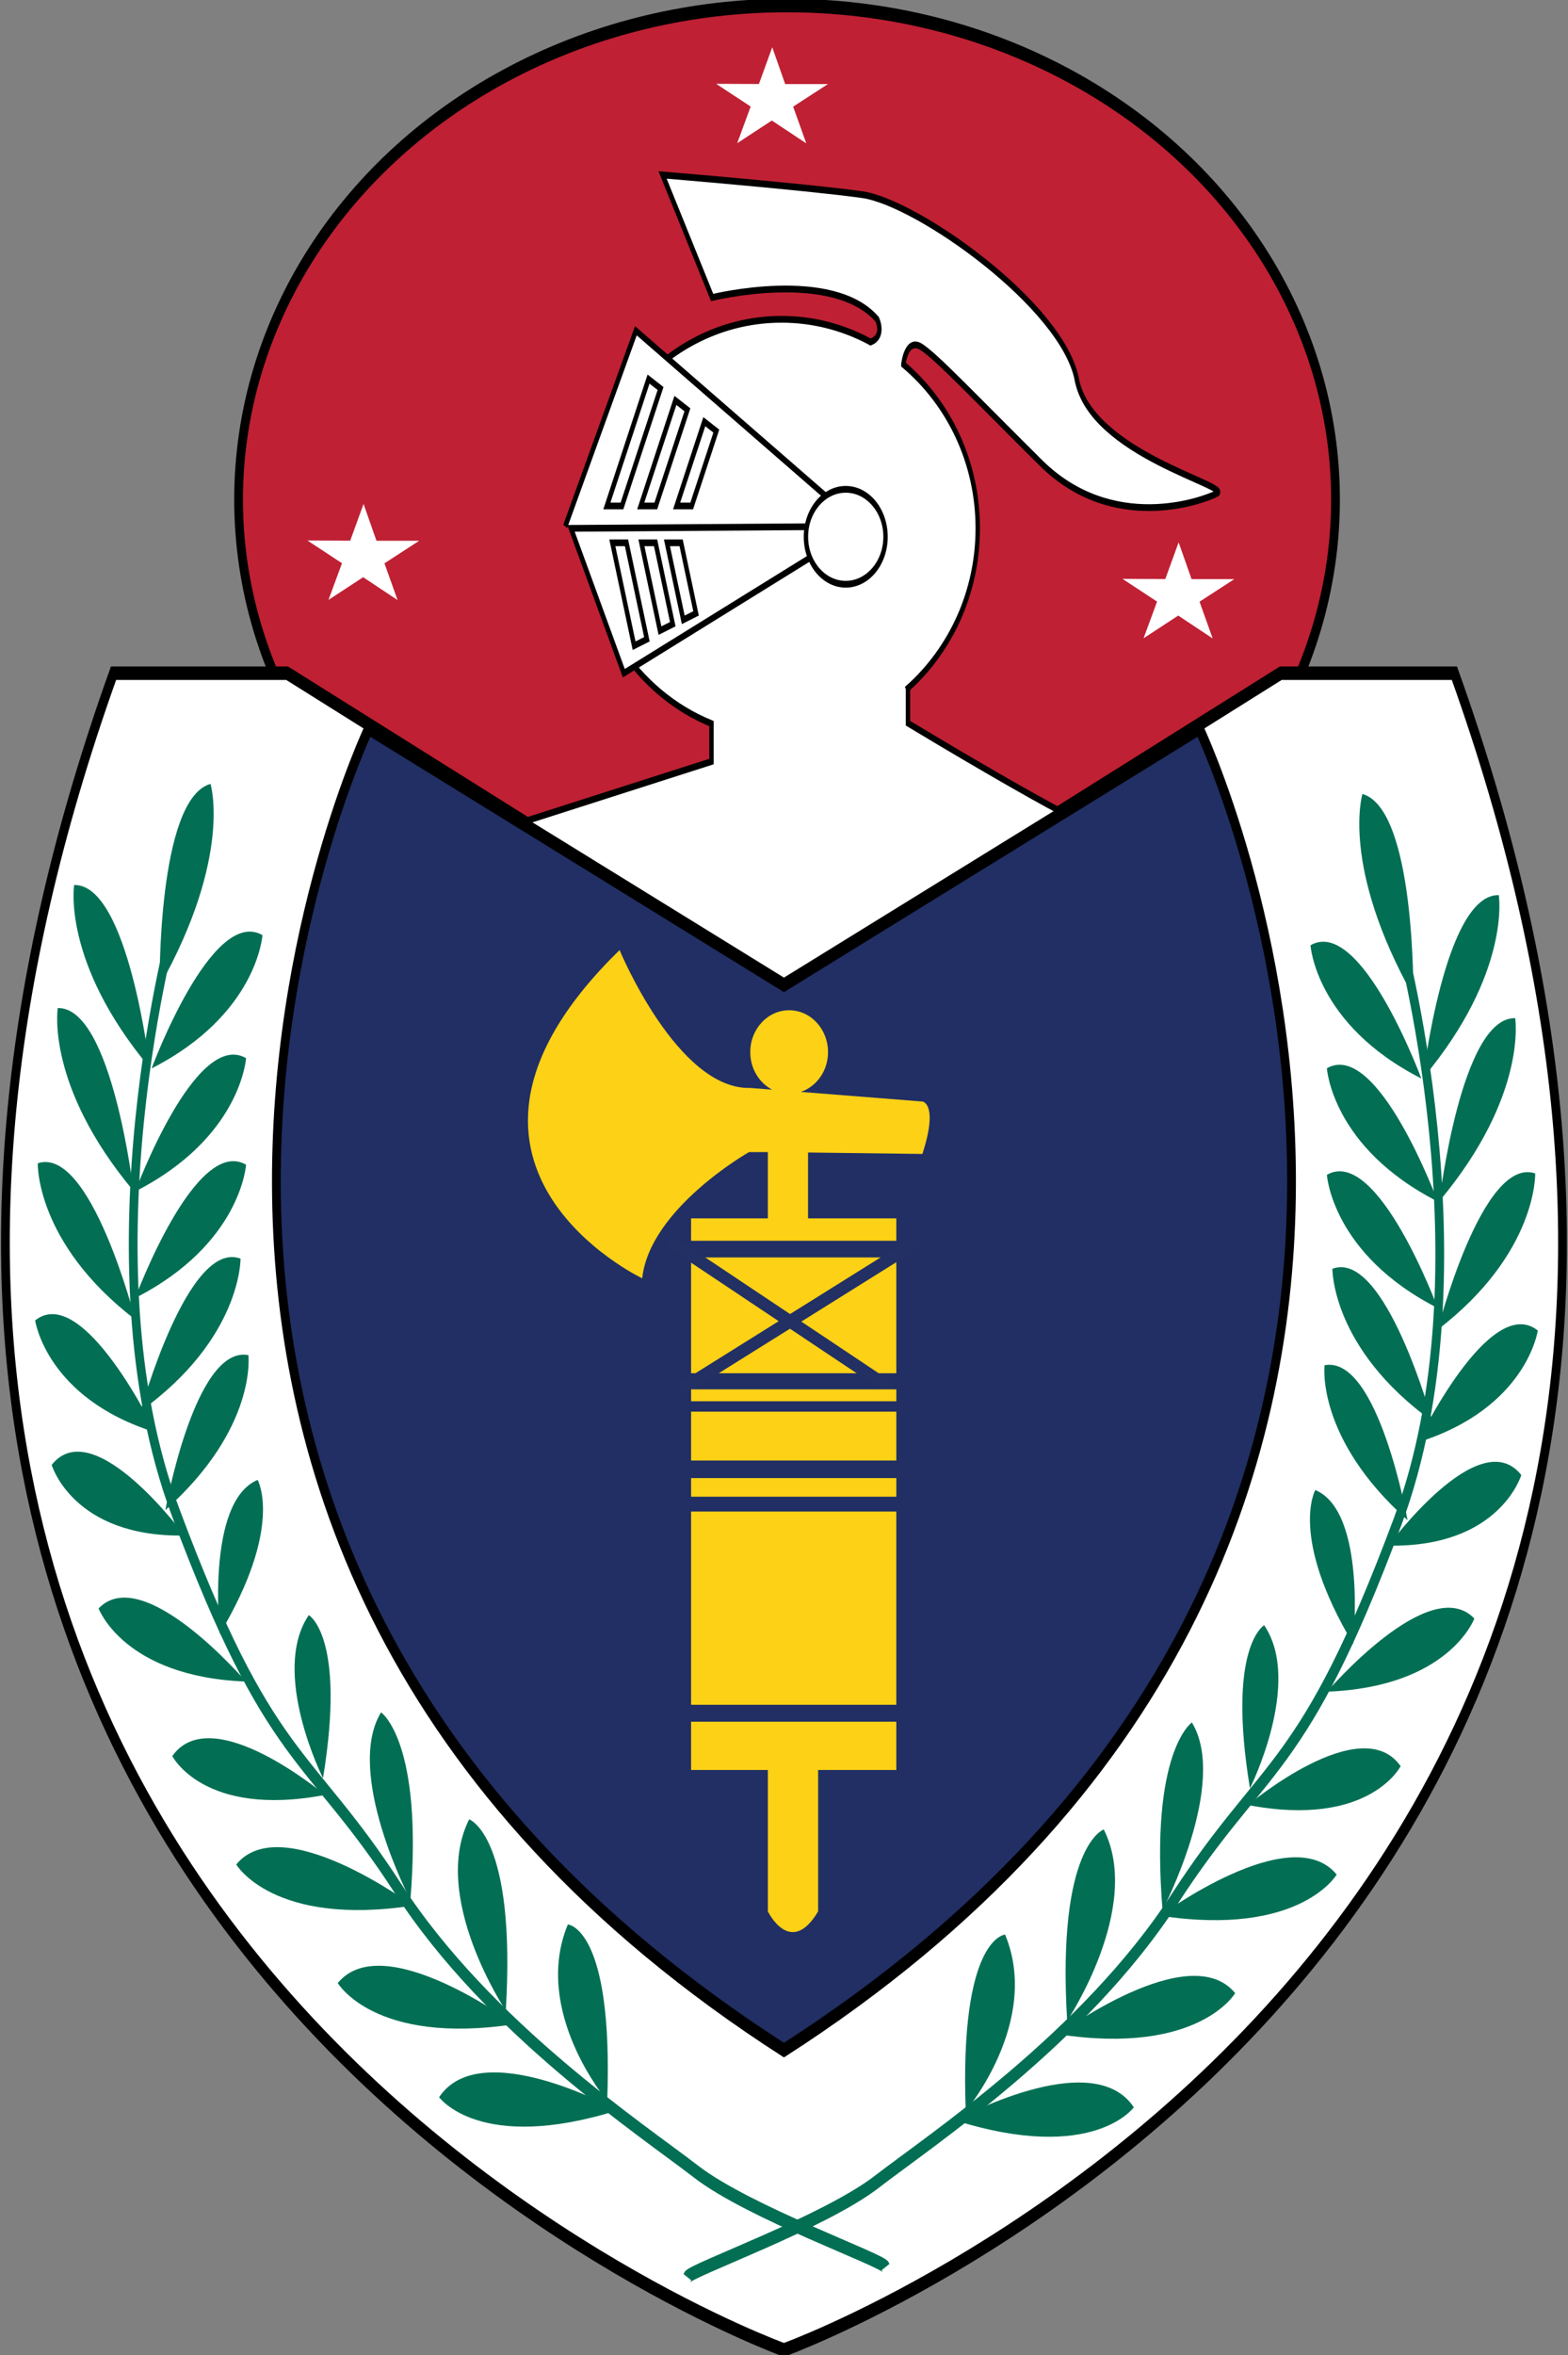 <?xml version="1.0" encoding="UTF-8" standalone="no"?>
<!-- Generator: Adobe Illustrator 16.0.0, SVG Export Plug-In . SVG Version: 6.00 Build 0)  -->

<svg
   xmlns:dc="http://purl.org/dc/elements/1.1/"
   xmlns:cc="http://creativecommons.org/ns#"
   xmlns:rdf="http://www.w3.org/1999/02/22-rdf-syntax-ns#"
   xmlns:svg="http://www.w3.org/2000/svg"
   xmlns="http://www.w3.org/2000/svg"
   xmlns:sodipodi="http://sodipodi.sourceforge.net/DTD/sodipodi-0.dtd"
   xmlns:inkscape="http://www.inkscape.org/namespaces/inkscape"
   version="1.1"
   id="Layer_1"
   x="0px"
   y="0px"
   width="166.317"
   height="249.628"
   viewBox="0 0 166.317 249.628"
   enable-background="new 0 0 612 792"
   xml:space="preserve"
   inkscape:version="0.48.4 r9939"
   sodipodi:docname="constubulary.svg"><rect x="0" y="0" width="166.317" height="249.628" fill="#808080" stroke="none"/><defs
   id="defs175" /><sodipodi:namedview
   pagecolor="#ffffff"
   bordercolor="#666666"
   borderopacity="1"
   objecttolerance="10"
   gridtolerance="10"
   guidetolerance="10"
   inkscape:pageopacity="0"
   inkscape:pageshadow="2"
   inkscape:window-width="1280"
   inkscape:window-height="740"
   id="namedview173"
   showgrid="false"
   inkscape:zoom="1.0427839"
   inkscape:cx="92.312503"
   inkscape:cy="162.51182"
   inkscape:window-x="-4"
   inkscape:window-y="-4"
   inkscape:window-maximized="1"
   inkscape:current-layer="g3960"
   fit-margin-top="0"
   fit-margin-left="0"
   fit-margin-right="0"
   fit-margin-bottom="0" />





























<g
   id="g3960"
   transform="matrix(0.928,0,0,1.433,-201.742,-442.093)"><ellipse
     style="fill:#bf2033;stroke:#000000;stroke-miterlimit:10"
     id="ellipse5"
     ry="36.541"
     rx="62.689"
     cy="345.932"
     cx="305.161"
     stroke-miterlimit="10"
     d="m 367.85,345.932 c 0,20.181 -28.067,36.541 -62.689,36.541 -34.622,0 -62.689,-16.36 -62.689,-36.541 0,-20.181 28.067,-36.541 62.689,-36.541 34.622,0 62.689,16.36 62.689,36.541 z"
     sodipodi:cx="305.16101"
     sodipodi:cy="345.93201"
     sodipodi:rx="62.688999"
     sodipodi:ry="36.541"
     transform="translate(2.192,-0.473)" /><path
     id="path7"
     d="M 383.63,358.302 H 363.789 L 307,381.354 250.212,358.303 H 230.371 C 178.433,452.249 307,482.316 307,482.316 c 0,0 128.568,-30.067 76.63,-124.014 z"
     enable-background="new    "
     stroke-miterlimit="10"
     inkscape:connector-curvature="0"
     style="fill:#ffffff;stroke:#000000;stroke-miterlimit:10" /><path
     id="path9"
     d="m 340.475,336.586 c -1.619,-5.504 -18.292,-13.112 -24.524,-13.679 -6.232,-0.567 -22.825,-1.458 -22.825,-1.458 l 5.666,9.065 c 0,0 13.763,-2.197 18.861,1.613 0,0 0.927,1.249 -0.751,1.68 -0.004,10e-4 -0.005,0.002 -0.009,0.003 -0.093,-0.033 -0.183,-0.07 -0.277,-0.103 -2.983,-1.012 -6.34,-1.581 -9.889,-1.581 -12.382,0 -22.419,6.922 -22.419,15.459 0,6.591 5.981,12.219 14.406,14.443 l 10e-4,2.808 -23.797,4.934 0.811,0.485 4.451,2.833 26.549,8.903 c 0,0 39.821,-11.579 36.827,-11.984 -2.994,-0.405 -22.38,-8.005 -22.38,-8.005 v -2.596 l -0.002,-0.003 c 4.875,-2.836 7.975,-7.077 7.975,-11.819 0,-4.91 -3.323,-9.284 -8.501,-12.115 v -0.003 c 0,0 0.323,-2.046 2.104,-1.273 1.781,0.773 5.422,3.281 13.597,8.542 8.175,5.261 18.453,2.833 20.153,2.267 1.7,-0.566 -14.408,-2.912 -16.027,-8.416 z"
     stroke-miterlimit="10"
     inkscape:connector-curvature="0"
     style="fill:#ffffff;stroke:#000000;stroke-width:0.5;stroke-miterlimit:10" /><path
     id="path11"
     d="M 307,461.311"
     stroke-miterlimit="10"
     inkscape:connector-curvature="0"
     style="fill:#ffffff;stroke:#000000;stroke-miterlimit:10" /><path
     id="path13"
     d="M 354.45,362.397 307,381.354 259.549,362.397 c 0,0 -43.961,59.73 47.45,97.746 l 0,0 0,0 0,0 0,0 c 91.413,-38.016 47.451,-97.746 47.451,-97.746 z"
     stroke-miterlimit="10"
     inkscape:connector-curvature="0"
     style="fill:#212f64;stroke:#000000;stroke-miterlimit:10" /><rect
     id="rect15"
     height="3.57"
     width="23.459"
     y="435.854"
     x="296.384"
     style="fill:#fcd116" /><rect
     id="rect17"
     height="14.293"
     width="23.459"
     y="420.31"
     x="296.384"
     style="fill:#fcd116" /><rect
     id="rect19"
     height="1.378"
     width="23.459"
     y="417.834"
     x="296.385"
     style="fill:#fcd116" /><rect
     id="rect21"
     height="3.615"
     width="23.459"
     y="412.921"
     x="296.385"
     style="fill:#fcd116" /><rect
     id="rect23"
     height="8.565"
     width="23.459"
     y="401.515"
     x="296.384"
     style="fill:#fcd116" /><rect
     id="rect25"
     height="1.659"
     width="23.459"
     y="398.624"
     x="296.384"
     style="fill:#fcd116" /><path
     id="path27"
     d="m 305.161,437.639 v 12.245 c 0,0 2.585,3.447 5.745,0 v -12.245"
     inkscape:connector-curvature="0"
     style="fill:#fcd116" /><path
     id="path29"
     d="m 322.827,389.982 -13.896,-0.71 c 1.796,-0.398 3.106,-1.556 3.106,-2.941 0,-1.712 -1.99,-3.1 -4.444,-3.1 -2.455,0 -4.444,1.388 -4.444,3.1 0,1.222 1.022,2.268 2.495,2.773 l -2.495,-0.127 c -8.33,0.144 -14.937,-10.198 -14.937,-10.198 -24.991,15.799 2.585,24.28 2.585,24.28 0.862,-5.171 12.208,-9.335 12.208,-9.335 h 2.154 v 5.73 h 4.596 v -5.7 l 13.07,0.106 c 1.869,-3.734 0.002,-3.878 0.002,-3.878 z"
     inkscape:connector-curvature="0"
     style="fill:#fcd116" /><line
     id="line31"
     y2="411.291"
     x2="319.37"
     y1="400.305"
     x1="293.948"
     stroke-miterlimit="10"
     style="fill:none;stroke:#223064;stroke-miterlimit:10" /><line
     id="line33"
     y2="411.29"
     x2="295.223"
     y1="400.304"
     x1="322.368"
     stroke-miterlimit="10"
     style="fill:none;stroke:#223064;stroke-miterlimit:10" /><rect
     id="rect35"
     height="0.883"
     width="23.459"
     y="411.27"
     x="296.385"
     style="fill:#fcd116" /><path
     id="path37"
     d="M 275.727,368.565"
     inkscape:connector-curvature="0"
     style="fill:#bf2033" /><path
     id="path39"
     d="M 299.604,362.004"
     inkscape:connector-curvature="0"
     style="fill:#bf2033" /><path
     id="path41"
     d="M 298.713,364.837"
     inkscape:connector-curvature="0"
     style="fill:#bf2033" /><line
     id="line43"
     y2="347.443"
     x2="282.765"
     y1="347.443"
     x1="315.771"
     style="fill:none" /><polyline
     id="polyline45"
     points="281.998,347.443 290.074,332.973   315.771,347.443 "
     stroke-miterlimit="10"
     style="fill:#ffffff;stroke:#000000;stroke-width:0.5;stroke-miterlimit:10" /><line
     id="line47"
     y2="347.443"
     x2="315.771"
     y1="347.587"
     x1="284.306"
     style="fill:none" /><polygon
     id="polygon49"
     points="282.655,347.587 315.771,347.443 288.695,358.302 "
     stroke-miterlimit="10"
     style="fill:#ffffff;stroke:#000000;stroke-width:0.5;stroke-miterlimit:10" /><ellipse
     id="ellipse51"
     ry="3.51"
     rx="4.549"
     cy="348.212"
     cx="314.061"
     stroke-miterlimit="10"
     d="m 318.61,348.212 c 0,1.939 -2.037,3.51 -4.549,3.51 -2.512,0 -4.549,-1.571 -4.549,-3.51 0,-1.939 2.037,-3.51 4.549,-3.51 2.512,0 4.549,1.571 4.549,3.51 z"
     sodipodi:cx="314.061"
     sodipodi:cy="348.21201"
     sodipodi:rx="4.5489998"
     sodipodi:ry="3.51"
     style="fill:#ffffff;stroke:#000000;stroke-width:0.5;stroke-miterlimit:10" /><g
     id="g53">
	<g
   id="g55">
		<polygon
   id="polygon57"
   points="295.964,338.82 294.593,338.124 290.63,345.932 292.354,345.932 "
   stroke-miterlimit="10"
   style="fill:#ffffff;stroke:#000000;stroke-width:0.5;stroke-miterlimit:10" />
		<polygon
   id="polygon59"
   points="292.83,355.152 294.292,354.675 292.327,348.659 290.709,348.659 "
   stroke-miterlimit="10"
   style="fill:#ffffff;stroke:#000000;stroke-width:0.5;stroke-miterlimit:10" />
	</g>
	<g
   id="g61">
		<polygon
   id="polygon63"
   points="295.489,354.355 296.951,353.877 295.246,348.659 293.628,348.659 "
   stroke-miterlimit="10"
   style="fill:#ffffff;stroke:#000000;stroke-width:0.5;stroke-miterlimit:10" />
		<polygon
   id="polygon65"
   points="299.268,340.394 297.896,339.698 294.731,345.932 296.457,345.932 "
   stroke-miterlimit="10"
   style="fill:#ffffff;stroke:#000000;stroke-width:0.5;stroke-miterlimit:10" />
	</g>
	<polygon
   id="polygon67"
   points="292.894,337.245 291.523,336.548 286.76,345.932 288.485,345.932 "
   stroke-miterlimit="10"
   style="fill:#ffffff;stroke:#000000;stroke-width:0.5;stroke-miterlimit:10" />
	<polygon
   id="polygon69"
   points="289.871,356.27 291.333,355.792 289.003,348.659 287.385,348.659 "
   stroke-miterlimit="10"
   style="fill:#ffffff;stroke:#000000;stroke-width:0.5;stroke-miterlimit:10" />
</g><g
     id="g71">
	<g
   id="g73">
		<path
   id="path75"
   d="m 237.436,376.348 c 0,0 -10.841,25.145 0,43.962 10.841,18.817 15.128,17.557 25.465,27.894 10.337,10.337 28.012,17.9 34.05,20.926 6.038,3.026 21.398,6.555 21.66,7.06"
   stroke-miterlimit="10"
   inkscape:connector-curvature="0"
   style="fill:none;stroke:#026f54;stroke-miterlimit:10" />
		<g
   id="g77">
			<path
   id="path79"
   d="m 235.638,381.448 c 0,0 -0.269,-13.842 5.818,-14.96 0,0 2.524,5.325 -5.818,14.96 z"
   inkscape:connector-curvature="0"
   style="fill:#026f54" />
			<path
   id="path81"
   d="m 234.723,387.533 c 0,0 6.869,-12.021 12.668,-9.858 0,-0.001 -0.564,5.865 -12.668,9.858 z"
   inkscape:connector-curvature="0"
   style="fill:#026f54" />
			<path
   id="path83"
   d="m 234.52,387.49 c 0,0 -2.463,-13.625 -8.651,-13.521 0,0 -1.427,5.717 8.651,13.521 z"
   inkscape:connector-curvature="0"
   style="fill:#026f54" />
			<path
   id="path85"
   d="m 232.851,396.633 c 0,0 6.869,-12.021 12.668,-9.859 0,0 -0.564,5.866 -12.668,9.859 z"
   inkscape:connector-curvature="0"
   style="fill:#026f54" />
			<path
   id="path87"
   d="m 232.648,396.59 c 0,0 -2.463,-13.625 -8.651,-13.521 0,-0.001 -1.427,5.717 8.651,13.521 z"
   inkscape:connector-curvature="0"
   style="fill:#026f54" />
			<path
   id="path89"
   d="m 232.851,404.513 c 0,0 6.869,-12.021 12.668,-9.858 0,-10e-4 -0.564,5.866 -12.668,9.858 z"
   inkscape:connector-curvature="0"
   style="fill:#026f54" />
			<path
   id="path91"
   d="m 232.851,406.108 c 0,0 -5.093,-12.874 -11.141,-11.556 0,10e-4 -0.274,5.886 11.141,11.556 z"
   inkscape:connector-curvature="0"
   style="fill:#026f54" />
			<path
   id="path93"
   d="m 235.163,414.452 c 0,0 -8.25,-11.118 -13.751,-8.28 0,0 1.258,5.757 13.751,8.28 z"
   inkscape:connector-curvature="0"
   style="fill:#026f54" />
			<path
   id="path95"
   d="m 233.463,412.88 c 0,0 5.411,-12.744 11.424,-11.276 0,0 0.128,5.891 -11.424,11.276 z"
   inkscape:connector-curvature="0"
   style="fill:#026f54" />
			<path
   id="path97"
   d="m 236.301,420.197 c 0,0 3.357,-12.216 9.483,-11.457 0,0 1.029,5.389 -9.483,11.457 z"
   inkscape:connector-curvature="0"
   style="fill:#026f54" />
			<path
   id="path99"
   d="m 238.478,422.083 c 0,0 -10.393,-9.147 -15.178,-5.223 0,0 2.433,5.367 15.178,5.223 z"
   inkscape:connector-curvature="0"
   style="fill:#026f54" />
			<path
   id="path101"
   d="m 245.498,432.884 c 0,0 -11.737,-8.864 -16.834,-5.409 0,0 2.869,5.061 16.834,5.409 z"
   inkscape:connector-curvature="0"
   style="fill:#026f54" />
			<path
   id="path103"
   d="m 242.516,429.35 c 0,0 -1.6,-9.769 4.325,-11.38 0,0 3.014,3.431 -4.325,11.38 z"
   inkscape:connector-curvature="0"
   style="fill:#026f54" />
			<path
   id="path105"
   d="m 254.535,441.27 c 0,0 -12.913,-7.042 -17.447,-2.875 0,0 3.583,4.584 17.447,2.875 z"
   inkscape:connector-curvature="0"
   style="fill:#026f54" />
			<path
   id="path107"
   d="m 254.313,440.035 c 0,0 -6.064,-7.824 -1.625,-12.066 0,0 4.285,1.58 1.625,12.066 z"
   inkscape:connector-curvature="0"
   style="fill:#026f54" />
			<path
   id="path109"
   d="m 264.584,449.456 c 0,0 -14.986,-7.168 -20.185,-3.042 0,0 4.184,4.621 20.185,3.042 z"
   inkscape:connector-curvature="0"
   style="fill:#026f54" />
			<path
   id="path111"
   d="m 264.303,449.039 c 0,0 -7.579,-9.388 -3.354,-13.878 0,0 4.833,2.135 3.354,13.878 z"
   inkscape:connector-curvature="0"
   style="fill:#026f54" />
			<path
   id="path113"
   d="m 275.206,457.227 c 0,0 -8.671,-8.392 -4.185,-14.153 0,-0.001 5.392,1.215 4.185,14.153 z"
   inkscape:connector-curvature="0"
   style="fill:#026f54" />
			<path
   id="path115"
   d="m 276.187,458.227 c 0,0 -14.986,-7.168 -20.185,-3.042 0,0 4.183,4.621 20.185,3.042 z"
   inkscape:connector-curvature="0"
   style="fill:#026f54" />
			<path
   id="path117"
   d="m 287.974,464.598 c 0,0 -15.638,-5.604 -20.39,-0.971 0,0 4.632,4.171 20.39,0.971 z"
   inkscape:connector-curvature="0"
   style="fill:#026f54" />
			<path
   id="path119"
   d="m 286.798,463.903 c 0,0 -8.626,-6.612 -4.5,-13.053 0,10e-4 5.23,0.206 4.5,13.053 z"
   inkscape:connector-curvature="0"
   style="fill:#026f54" />
		</g>
	</g>
</g><g
     id="g123">
	<g
   id="g125">
		<path
   id="path127"
   d="m 377.139,377.096 c 0,0 10.842,25.145 0,43.962 -10.842,18.817 -15.128,17.557 -25.465,27.894 -10.337,10.337 -28.012,17.9 -34.05,20.926 -6.038,3.026 -21.398,6.555 -21.66,7.06"
   stroke-miterlimit="10"
   inkscape:connector-curvature="0"
   style="fill:none;stroke:#026f54;stroke-miterlimit:10" />
		<g
   id="g129">
			<path
   id="path131"
   d="m 378.938,382.196 c 0,0 0.269,-13.842 -5.818,-14.96 -10e-4,0 -2.526,5.325 5.818,14.96 z"
   inkscape:connector-curvature="0"
   style="fill:#026f54" />
			<path
   id="path133"
   d="m 379.852,388.281 c 0,0 -6.868,-12.021 -12.668,-9.858 0,-10e-4 0.564,5.865 12.668,9.858 z"
   inkscape:connector-curvature="0"
   style="fill:#026f54" />
			<path
   id="path135"
   d="m 380.055,388.238 c 0,0 2.463,-13.625 8.65,-13.521 0,0 1.428,5.717 -8.65,13.521 z"
   inkscape:connector-curvature="0"
   style="fill:#026f54" />
			<path
   id="path137"
   d="m 381.725,397.381 c 0,0 -6.869,-12.021 -12.668,-9.859 0,0 0.563,5.866 12.668,9.859 z"
   inkscape:connector-curvature="0"
   style="fill:#026f54" />
			<path
   id="path139"
   d="m 381.926,397.338 c 0,0 2.463,-13.625 8.652,-13.521 0,-0.001 1.426,5.717 -8.652,13.521 z"
   inkscape:connector-curvature="0"
   style="fill:#026f54" />
			<path
   id="path141"
   d="m 381.725,405.261 c 0,0 -6.869,-12.021 -12.668,-9.858 0,-0.001 0.563,5.866 12.668,9.858 z"
   inkscape:connector-curvature="0"
   style="fill:#026f54" />
			<path
   id="path143"
   d="m 381.725,406.856 c 0,0 5.092,-12.874 11.141,-11.556 -10e-4,10e-4 0.273,5.887 -11.141,11.556 z"
   inkscape:connector-curvature="0"
   style="fill:#026f54" />
			<path
   id="path145"
   d="m 379.412,415.2 c 0,0 8.25,-11.118 13.75,-8.28 0,0 -1.258,5.757 -13.75,8.28 z"
   inkscape:connector-curvature="0"
   style="fill:#026f54" />
			<path
   id="path147"
   d="m 381.111,413.628 c 0,0 -5.41,-12.744 -11.424,-11.276 10e-4,0 -0.127,5.891 11.424,11.276 z"
   inkscape:connector-curvature="0"
   style="fill:#026f54" />
			<path
   id="path149"
   d="m 378.273,420.945 c 0,0 -3.357,-12.216 -9.482,-11.457 0,0 -1.029,5.389 9.482,11.457 z"
   inkscape:connector-curvature="0"
   style="fill:#026f54" />
			<path
   id="path151"
   d="m 376.097,422.831 c 0,0 10.392,-9.147 15.179,-5.223 -0.001,0 -2.434,5.367 -15.179,5.223 z"
   inkscape:connector-curvature="0"
   style="fill:#026f54" />
			<path
   id="path153"
   d="m 369.076,433.632 c 0,0 11.737,-8.864 16.834,-5.409 0,0 -2.869,5.061 -16.834,5.409 z"
   inkscape:connector-curvature="0"
   style="fill:#026f54" />
			<path
   id="path155"
   d="m 372.059,430.098 c 0,0 1.6,-9.769 -4.325,-11.38 -10e-4,0 -3.014,3.431 4.325,11.38 z"
   inkscape:connector-curvature="0"
   style="fill:#026f54" />
			<path
   id="path157"
   d="m 360.039,442.018 c 0,0 12.913,-7.042 17.447,-2.875 0,0 -3.583,4.584 -17.447,2.875 z"
   inkscape:connector-curvature="0"
   style="fill:#026f54" />
			<path
   id="path159"
   d="m 360.262,440.783 c 0,0 6.064,-7.824 1.625,-12.066 0,0 -4.285,1.58 -1.625,12.066 z"
   inkscape:connector-curvature="0"
   style="fill:#026f54" />
			<path
   id="path161"
   d="m 349.99,450.204 c 0,0 14.986,-7.168 20.186,-3.042 0,0 -4.184,4.621 -20.186,3.042 z"
   inkscape:connector-curvature="0"
   style="fill:#026f54" />
			<path
   id="path163"
   d="m 350.271,449.787 c 0,0 7.579,-9.388 3.354,-13.878 0,0 -4.832,2.135 -3.354,13.878 z"
   inkscape:connector-curvature="0"
   style="fill:#026f54" />
			<path
   id="path165"
   d="m 339.369,457.975 c 0,0 8.67,-8.392 4.184,-14.153 0,-10e-4 -5.391,1.215 -4.184,14.153 z"
   inkscape:connector-curvature="0"
   style="fill:#026f54" />
			<path
   id="path167"
   d="m 338.388,458.975 c 0,0 14.985,-7.168 20.185,-3.042 -10e-4,0 -4.183,4.621 -20.185,3.042 z"
   inkscape:connector-curvature="0"
   style="fill:#026f54" />
			<path
   id="path169"
   d="m 326.602,465.346 c 0,0 15.637,-5.604 20.389,-0.971 -10e-4,0 -4.632,4.171 -20.389,0.971 z"
   inkscape:connector-curvature="0"
   style="fill:#026f54" />
			<path
   id="path171"
   d="m 327.776,464.651 c 0,0 8.626,-6.612 4.5,-13.053 0,10e-4 -5.229,0.206 -4.5,13.053 z"
   inkscape:connector-curvature="0"
   style="fill:#026f54" />
		</g>
	</g>
</g><path
     transform="matrix(1.189,-0.038,0.062,0.695,-69.962,116.359)"
     inkscape:transform-center-y="-0.37243043"
     inkscape:transform-center-x="-0.0098466676"
     d="m 261.406,354.629 -3.174,-2.606 -3.449,2.228 1.498,-3.823 -3.185,-2.592 4.099,0.243 1.481,-3.83 1.036,3.974 4.1,0.225 -3.459,2.213 z"
     inkscape:randomized="0"
     inkscape:rounded="0"
     inkscape:flatsided="false"
     sodipodi:arg2="1.6277774"
     sodipodi:arg1="0.99945885"
     sodipodi:r2="2.1442933"
     sodipodi:r1="5.6428771"
     sodipodi:cy="349.8819"
     sodipodi:cx="258.35428"
     sodipodi:sides="5"
     id="path3922"
     style="fill:#ffffff;fill-opacity:1;fill-rule:evenodd;stroke:none"
     sodipodi:type="star" /><path
     transform="matrix(1.189,-0.038,0.062,0.695,-23.248,82.58)"
     inkscape:transform-center-y="-0.37243043"
     inkscape:transform-center-x="-0.0098466676"
     d="m 261.406,354.629 -3.174,-2.606 -3.449,2.228 1.498,-3.823 -3.185,-2.592 4.099,0.243 1.481,-3.83 1.036,3.974 4.1,0.225 -3.459,2.213 z"
     inkscape:randomized="0"
     inkscape:rounded="0"
     inkscape:flatsided="false"
     sodipodi:arg2="1.6277774"
     sodipodi:arg1="0.99945885"
     sodipodi:r2="2.1442933"
     sodipodi:r1="5.6428771"
     sodipodi:cy="349.8819"
     sodipodi:cx="258.35428"
     sodipodi:sides="5"
     id="path3922-1"
     style="fill:#ffffff;fill-opacity:1;fill-rule:evenodd;stroke:none"
     sodipodi:type="star" /><path
     transform="matrix(1.189,-0.038,0.062,0.695,23.201,119.197)"
     inkscape:transform-center-y="-0.37243043"
     inkscape:transform-center-x="-0.0098466676"
     d="m 261.406,354.629 -3.174,-2.606 -3.449,2.228 1.498,-3.823 -3.185,-2.592 4.099,0.243 1.481,-3.83 1.036,3.974 4.1,0.225 -3.459,2.213 z"
     inkscape:randomized="0"
     inkscape:rounded="0"
     inkscape:flatsided="false"
     sodipodi:arg2="1.6277774"
     sodipodi:arg1="0.99945885"
     sodipodi:r2="2.1442933"
     sodipodi:r1="5.6428771"
     sodipodi:cy="349.8819"
     sodipodi:cx="258.35428"
     sodipodi:sides="5"
     id="path3922-7"
     style="fill:#ffffff;fill-opacity:1;fill-rule:evenodd;stroke:none"
     sodipodi:type="star" /></g></svg>